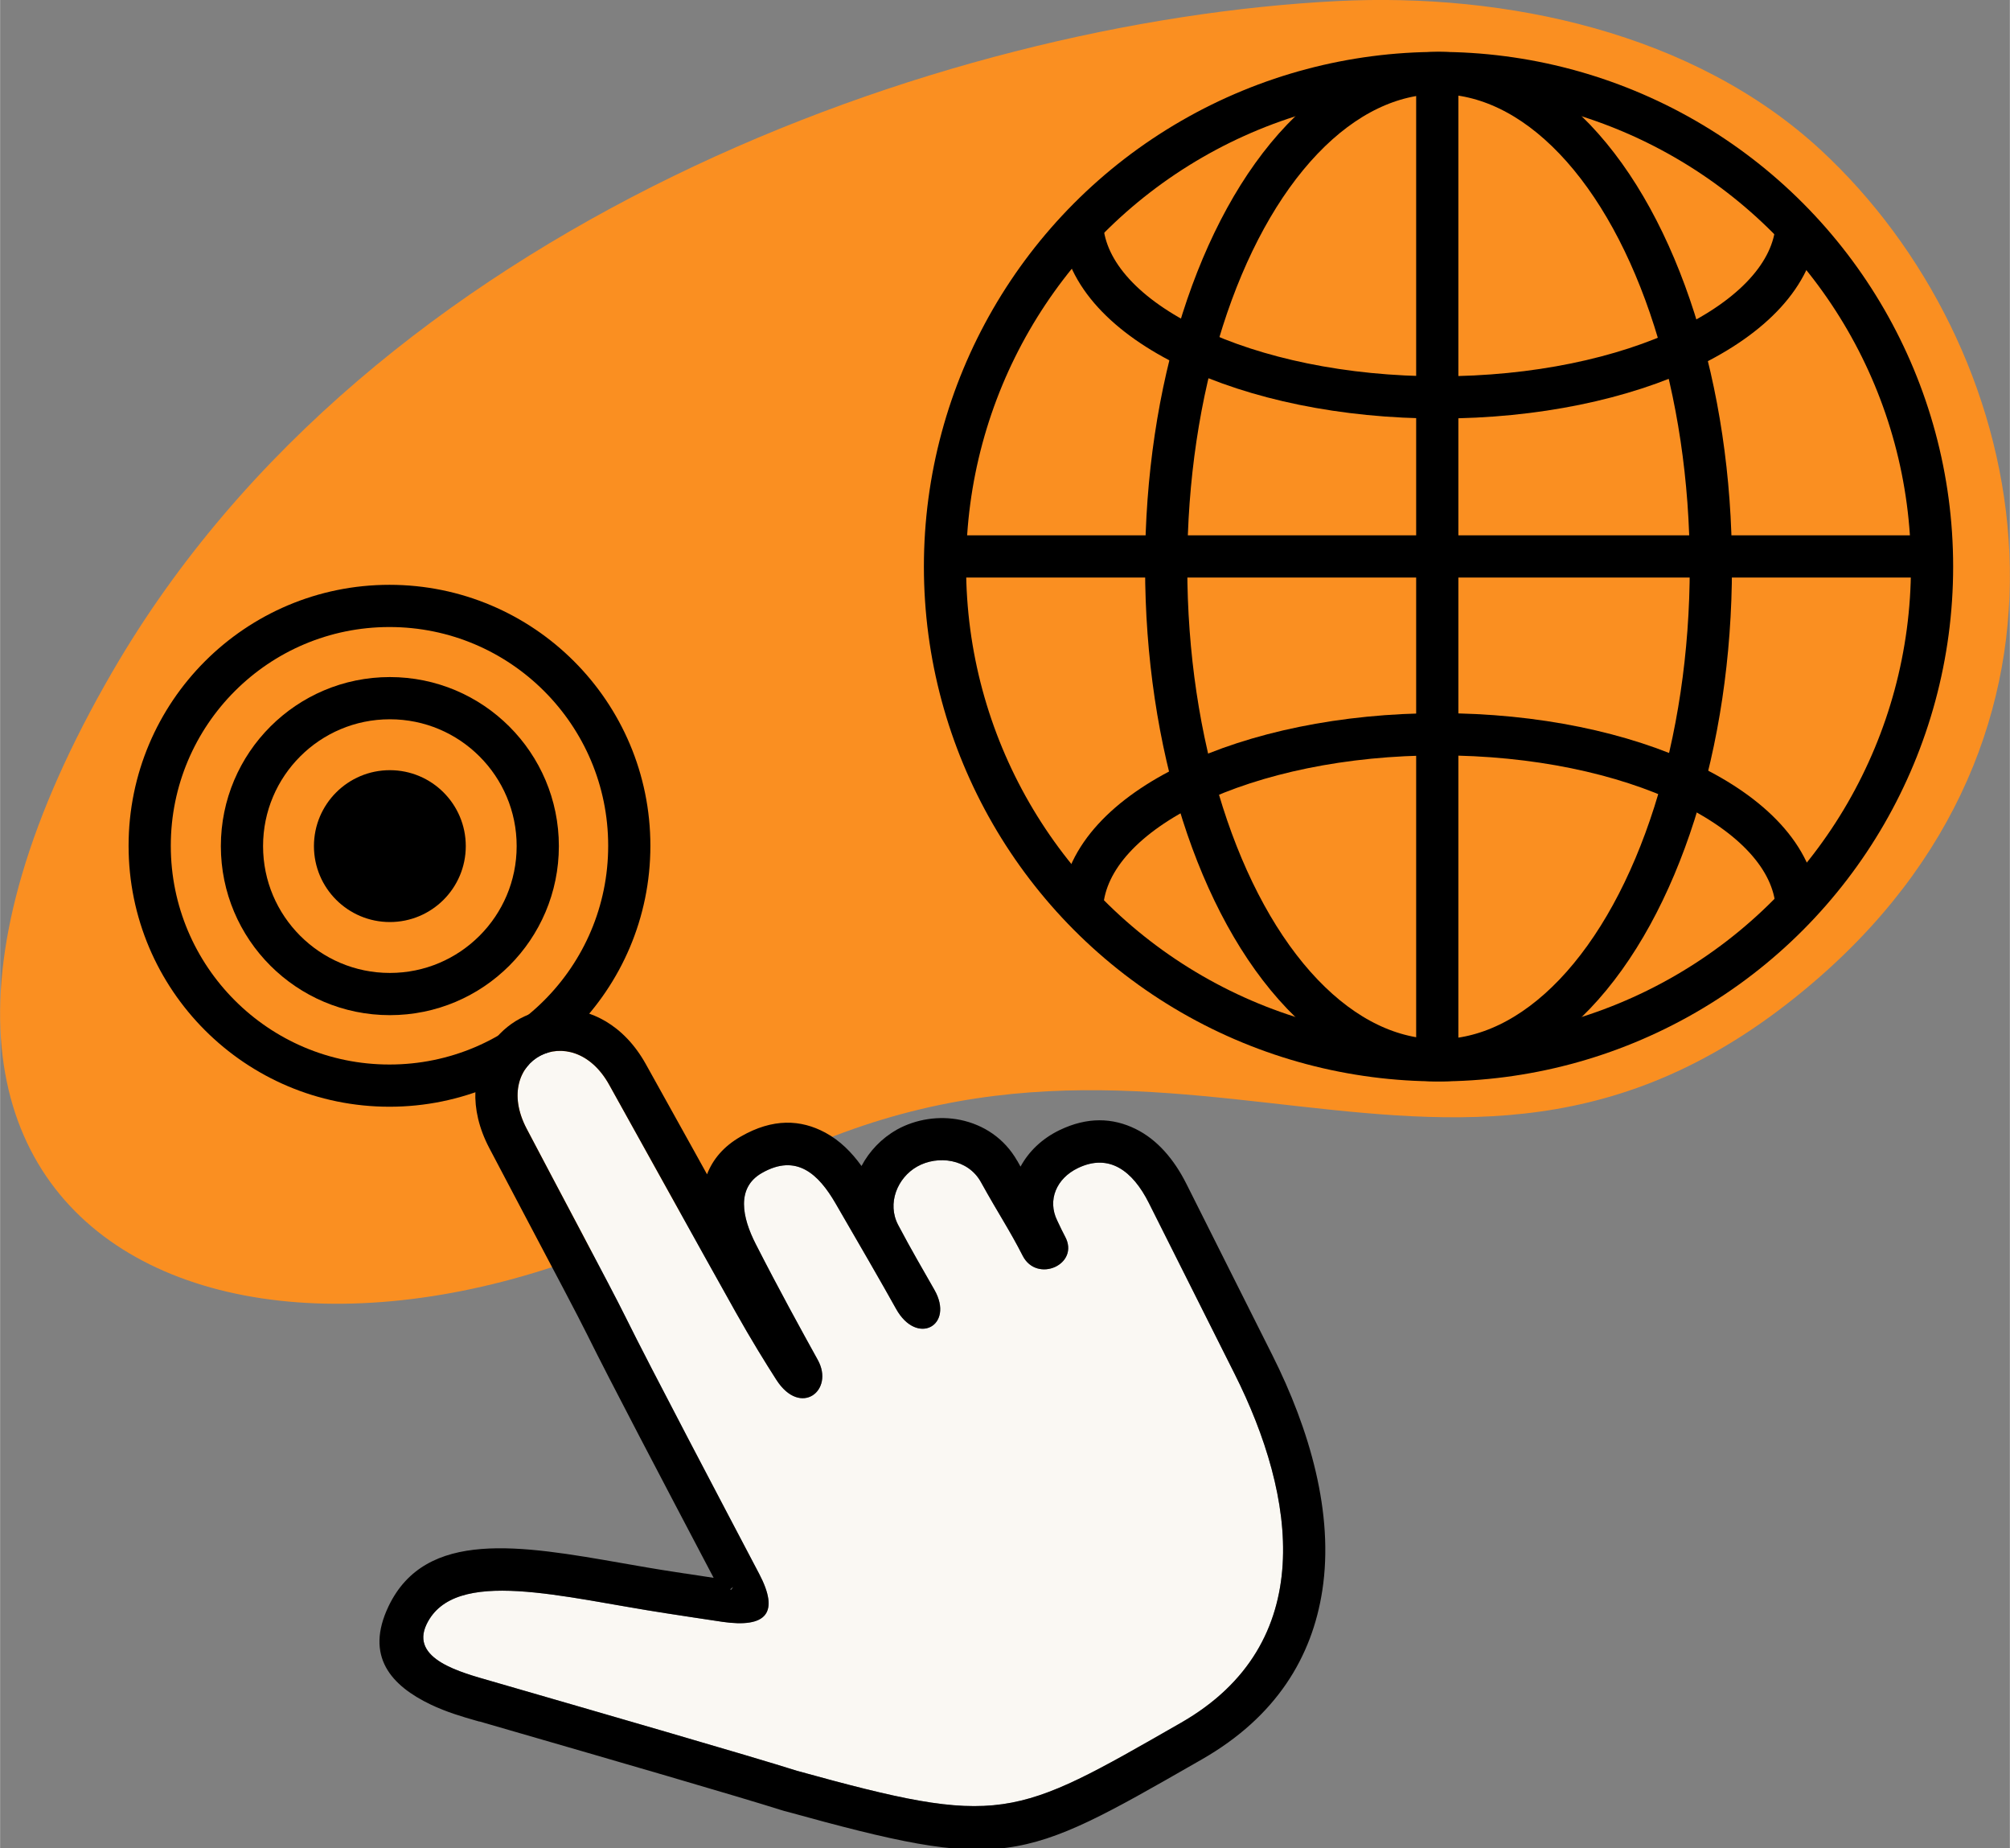 <?xml version="1.0" encoding="UTF-8"?>
<!DOCTYPE svg PUBLIC "-//W3C//DTD SVG 1.1//EN" "http://www.w3.org/Graphics/SVG/1.1/DTD/svg11.dtd">
<!-- Creator: CorelDRAW 2020 (64-Bit) -->
<svg xmlns="http://www.w3.org/2000/svg" xml:space="preserve" width="3.968in" height="3.648in" version="1.1" style="shape-rendering:geometricPrecision; text-rendering:geometricPrecision; image-rendering:optimizeQuality; fill-rule:evenodd; clip-rule:evenodd"
viewBox="0 0 480.49 441.79"
 xmlns:xlink="http://www.w3.org/1999/xlink"
 xmlns:xodm="http://www.corel.com/coreldraw/odm/2003">
 <rect x="0" y="0" width="480.49" height="441.79" fill="#808080" stroke="none"/>
 <defs>
  <style type="text/css">
   <![CDATA[
    .str0 {stroke:black;stroke-width:10.09;stroke-miterlimit:2.613}
    .fil1 {fill:none}
    .fil2 {fill:black}
    .fil0 {fill:#FA8F21}
    .fil3 {fill:#FAF8F3}
   ]]>
  </style>
 </defs>
 <g id="Layer_x0020_1">
  <path class="fil0" d="M26.92 160.43c-81.98,141.2 39.64,185.9 145.87,123.97 106.23,-61.93 174.68,25.77 262.23,-50.9 70.16,-61.44 50.18,-151.39 0.35,-197.56 -30.41,-28.17 -75.33,-37.74 -115.78,-35.68 -94.79,4.83 -230.64,53.34 -292.66,160.16z"/>
  <circle class="fil1 str0" cx="343.89" cy="135.44" r="117.99"/>
  <ellipse class="fil1 str0" cx="343.89" cy="135.44" rx="65.11" ry="117.99"/>
  <line class="fil1 str0" x1="343.59" y1="17.72" x2="343.59" y2= "253.43" />
  <line class="fil1 str0" x1="462.73" y1="133" x2="227.02" y2= "133" />
  <path class="fil1 str0" d="M258.68 216.43c1.61,-22.83 39.38,-40.92 85.42,-40.92 46.04,0 83.81,18.09 85.42,40.92"/>
  <path class="fil1 str0" d="M258.68 54.07c1.61,22.83 39.38,40.92 85.42,40.92 46.04,0 83.81,-18.09 85.42,-40.92"/>
  <circle class="fil1 str0" cx="93.18" cy="202.24" r="35.36"/>
  <circle class="fil2" cx="93.18" cy="202.24" r="18.15"/>
  <circle class="fil1 str0" cx="93.09" cy="202.16" r="57.33"/>
  <g>
   <path class="fil3" d="M172.53 387.63c-3.3,-0.48 -9.86,-1.49 -13.18,-2 -24.81,-3.77 -50.74,-11.23 -57.39,2.61 -4.01,8.38 8.3,11.52 15.39,13.57 25.55,7.4 61.82,17.86 73.14,21.45 48.94,13.53 51.61,11.56 91.83,-11.48 33,-18.91 27.53,-54.11 12.82,-83.39 -6.44,-12.82 -13.89,-27.67 -20.51,-40.86 -3.87,-7.71 -9.51,-11.92 -16.96,-8.33 -5.17,2.49 -7.3,7.67 -4.97,12.48 0.85,1.77 1.31,2.79 1.9,3.87 3.63,6.66 -6.72,11.27 -10.13,4.6 -3.25,-6.36 -5.53,-9.57 -9.99,-17.61 -3.07,-5.55 -10.3,-6.49 -15.24,-3.7 -4.71,2.66 -7.27,8.8 -4.52,13.99 3.27,6.19 5.89,10.6 8.65,15.47 4.86,8.54 -4.19,13.54 -9.19,4.51 -2.88,-5.21 -9.5,-16.66 -14.47,-25.21 -4,-6.88 -9.28,-12.01 -17.63,-7.2 -6.12,3.52 -4.7,10.56 -1.41,16.99 5.53,10.83 10.93,20.64 14.82,27.67 4.03,7.29 -4.12,13.74 -9.9,4.76 -2.52,-3.92 -6.01,-9.56 -9.74,-16.2 -9.62,-17.15 -22.25,-40.03 -30.26,-54.38 -8.92,-15.98 -28.36,-5.95 -19.71,10.54 7.09,13.52 20.29,38.22 23.55,44.84 6.01,12.18 23.75,45.78 32.04,61.56 4.86,9.26 1.89,13.04 -8.92,11.46z"/>
   <path id="1" class="fil2" d="M172.53 387.63c-3.3,-0.48 -9.86,-1.49 -13.18,-2 -24.81,-3.77 -50.74,-11.23 -57.39,2.61 -4.01,8.38 8.3,11.52 15.39,13.57 25.55,7.4 61.82,17.86 73.14,21.45 48.94,13.53 51.61,11.56 91.83,-11.48 33,-18.91 27.53,-54.11 12.82,-83.39 -6.44,-12.82 -13.89,-27.67 -20.51,-40.86 -3.87,-7.71 -9.51,-11.92 -16.96,-8.33 -5.17,2.49 -7.3,7.67 -4.97,12.48 0.85,1.77 1.31,2.79 1.9,3.87 3.63,6.66 -6.72,11.27 -10.13,4.6 -3.25,-6.36 -5.53,-9.57 -9.99,-17.61 -3.07,-5.55 -10.3,-6.49 -15.24,-3.7 -4.71,2.66 -7.27,8.8 -4.52,13.99 3.27,6.19 5.89,10.6 8.65,15.47 4.86,8.54 -4.19,13.54 -9.19,4.51 -2.88,-5.21 -9.5,-16.66 -14.47,-25.21 -4,-6.88 -9.28,-12.01 -17.63,-7.2 -6.12,3.52 -4.7,10.56 -1.41,16.99 5.53,10.83 10.93,20.64 14.82,27.67 4.03,7.29 -4.12,13.74 -9.9,4.76 -2.52,-3.92 -6.01,-9.56 -9.74,-16.2 -9.62,-17.15 -22.25,-40.03 -30.26,-54.38 -8.92,-15.98 -28.36,-5.95 -19.71,10.54 7.09,13.52 20.29,38.22 23.55,44.84 6.01,12.18 23.75,45.78 32.04,61.56 4.86,9.26 1.89,13.04 -8.92,11.46zm-8.76 -11.53c2.2,0.34 4.76,0.73 6.82,1.04l-2.46 -4.67c-9.06,-17.23 -22.58,-42.92 -27.75,-53.41 -2.08,-4.23 -8.64,-16.61 -14.86,-28.38 -1.91,-3.6 -3.76,-7.11 -8.57,-16.27 -5.03,-9.59 -3.92,-18.36 0.26,-24.52 1.86,-2.74 4.29,-4.92 7.06,-6.41 2.77,-1.49 5.91,-2.32 9.22,-2.38 7.52,-0.14 15.59,3.77 20.87,13.22 3.27,5.86 7.32,13.16 11.62,20.9 0.99,1.79 2,3.6 3.03,5.47 1.38,-3.57 3.94,-6.66 8.05,-9.02 7.71,-4.44 14.37,-4.09 20.23,-0.94 3.49,1.88 6.3,4.7 8.65,7.97 1.89,-3.56 4.81,-6.62 8.37,-8.63l0.04 -0.04 0.08 -0.04c4.54,-2.51 10.07,-3.35 15.15,-2.3 5.46,1.13 10.51,4.33 13.62,9.83l0.04 0 0.04 0.07 0 0.04c0.23,0.41 0.45,0.81 0.68,1.22 1.97,-3.64 5.16,-6.71 9.34,-8.73l0.01 -0 -0 -0c6.59,-3.18 12.66,-2.98 18.15,-0.28 5.17,2.54 9.19,7.22 12.18,13.18 3.12,6.22 6.43,12.82 9.73,19.39 3.69,7.36 7.38,14.7 10.78,21.47 8.97,17.85 14.78,37.93 11.96,56.27 -2.44,15.9 -10.99,30.18 -28.77,40.37l-1.26 0.72c-42.37,24.28 -45.76,26.22 -98.26,11.71l-0.36 -0.08c-11.37,-3.6 -41.64,-12.36 -65.82,-19.36l-7.04 -2.04 -0.01 0.03 -0.88 -0.25c-3.12,-0.89 -6.92,-1.99 -10.76,-3.82 -9.38,-4.49 -15.84,-11.47 -10.07,-23.52 8.88,-18.49 31.56,-14.53 56.06,-10.24 3.94,0.69 7.93,1.39 11.89,1.99l2.92 0.45zm11.39 3.38l-0.36 0.19c-0.05,0.04 -0.11,0.09 -0.17,0.14 -0.03,0.28 0.01,0.35 0.31,-0.04 0.1,-0.13 0.17,-0.23 0.21,-0.29zm0 0c0.14,-0.21 -0.04,-0.07 -0.36,0.19l0.36 -0.19z"/>
  </g>
 </g>
</svg>
